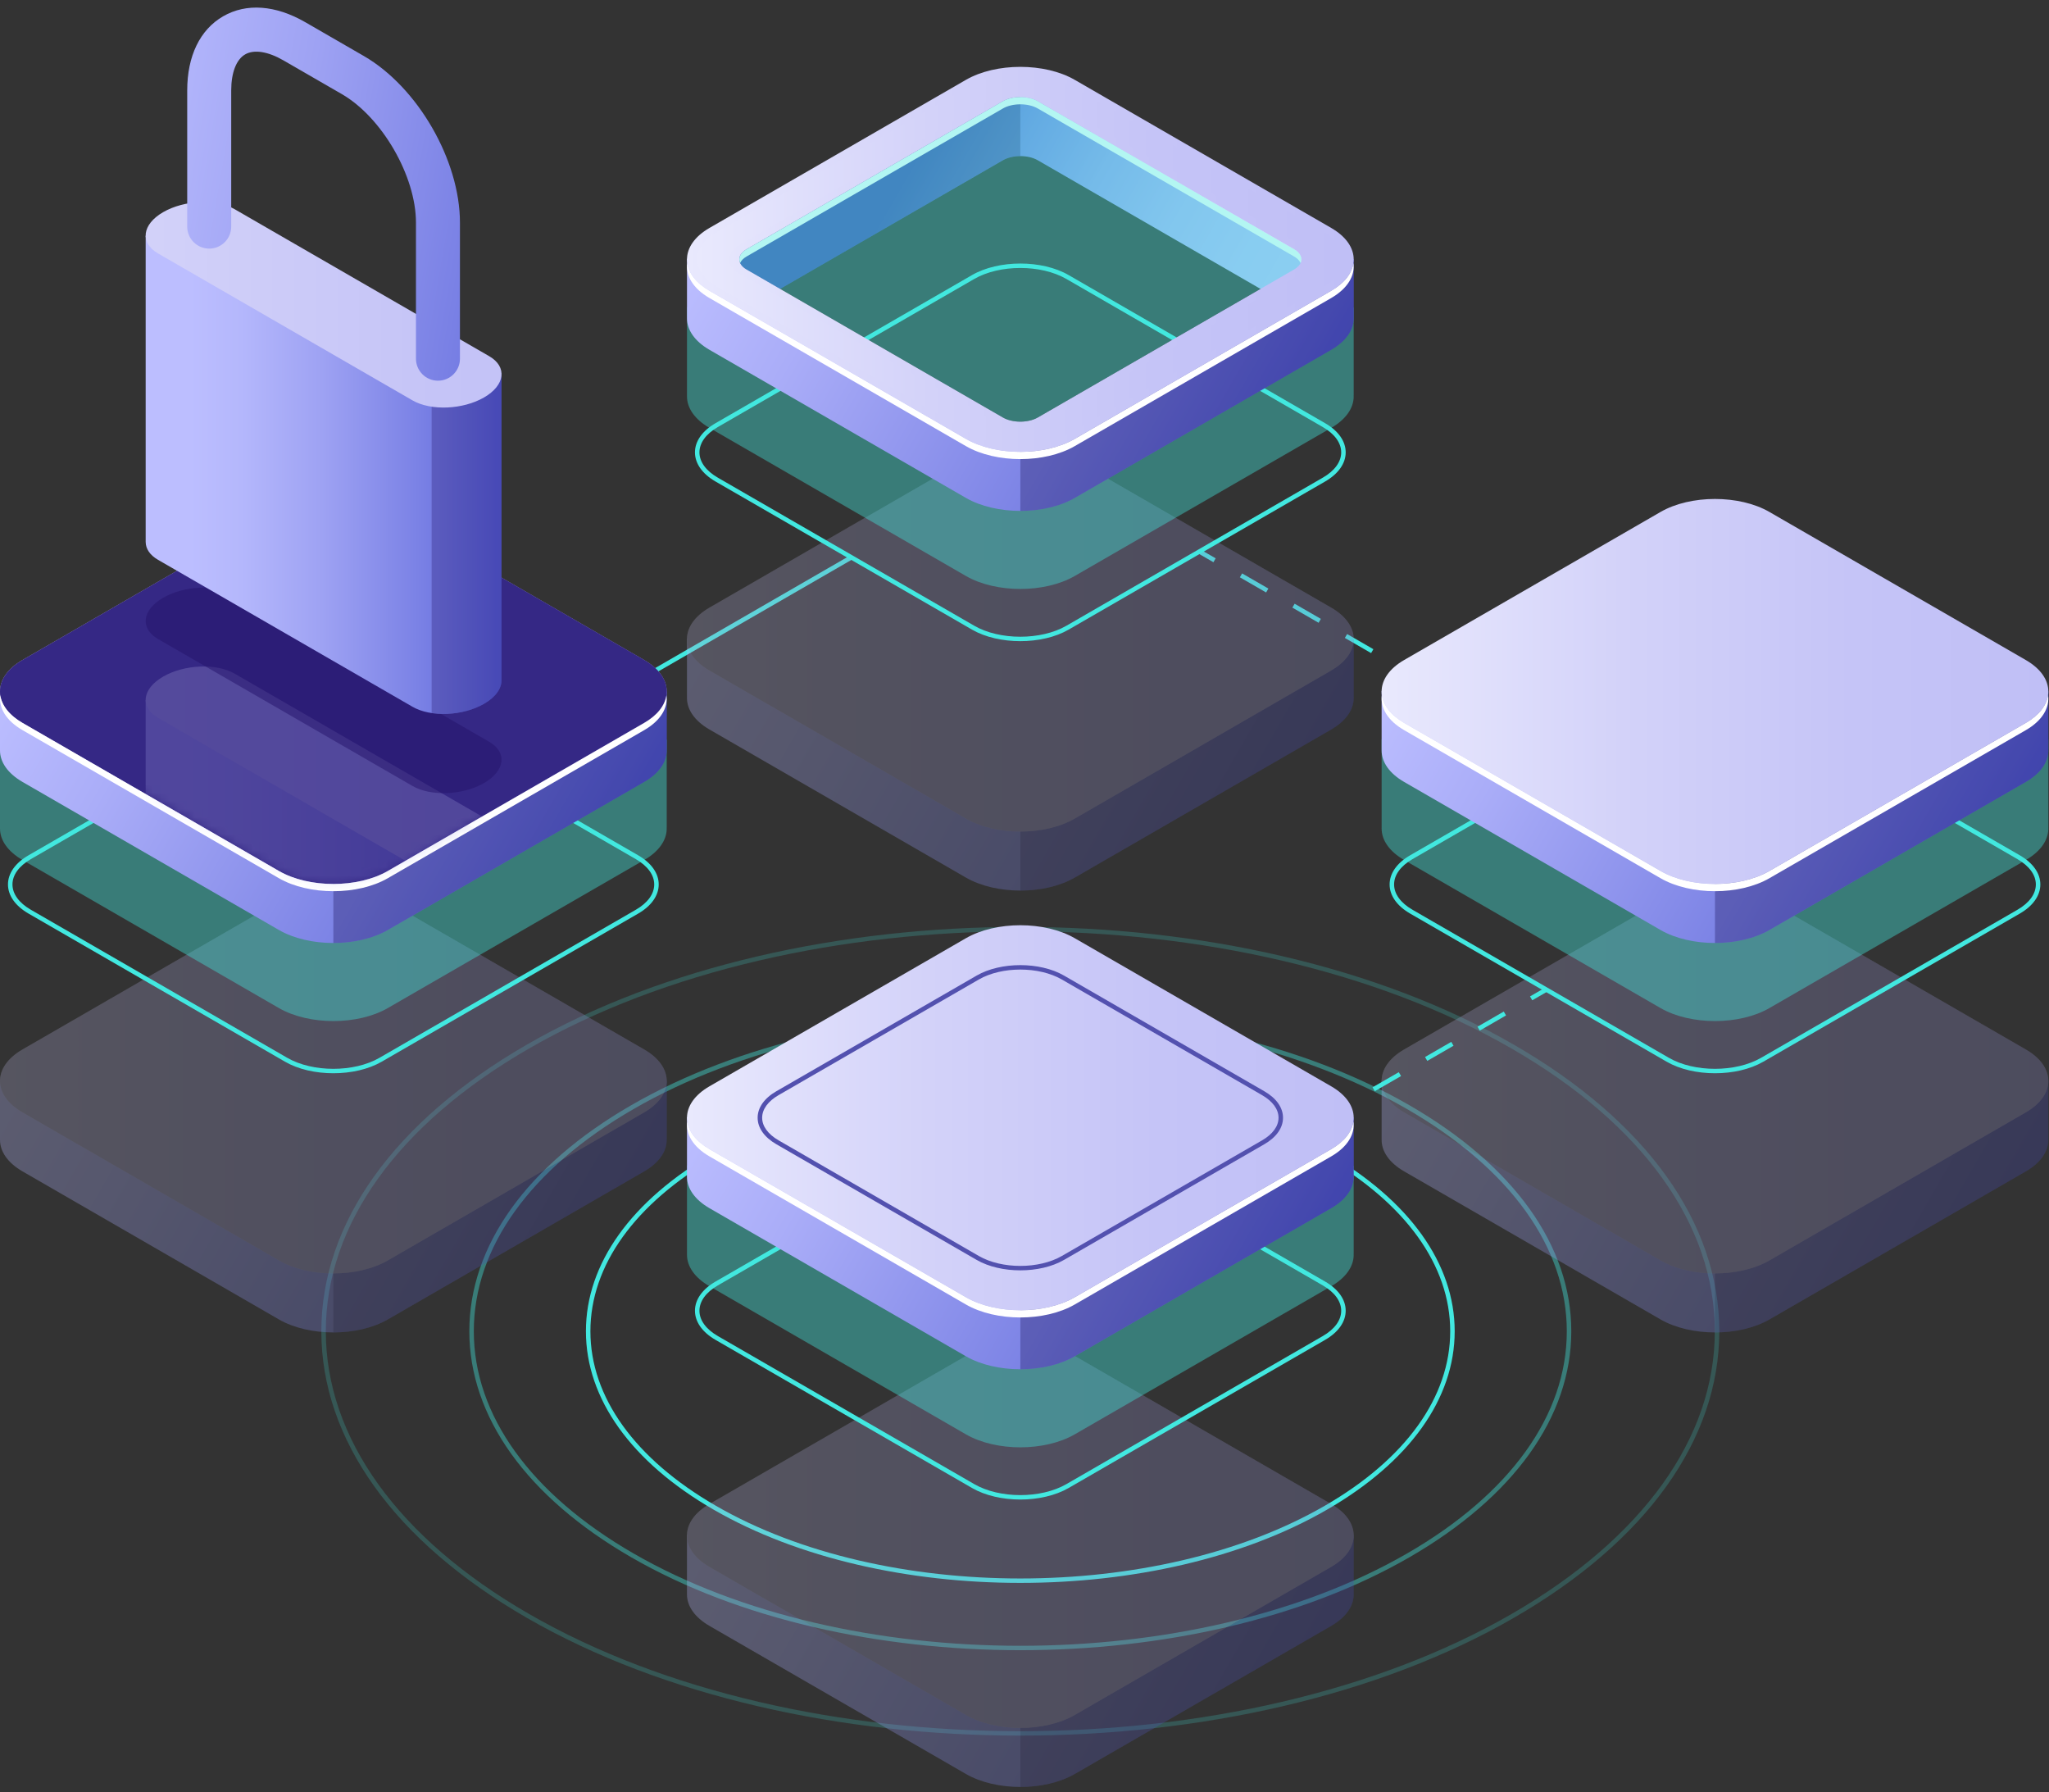 <svg xmlns="http://www.w3.org/2000/svg" width="247" height="216" viewBox="0 0 247 216" fill="none"><rect x="0" y="0" width="247" height="216" fill="#333333" stroke="none"/><path opacity="0.4" d="M122.997 198.886C106.007 198.886 89.02 195.153 76.086 187.685C63.505 180.421 56.576 170.747 56.576 160.446C56.576 150.144 63.505 140.47 76.085 133.207C101.952 118.274 144.039 118.274 169.904 133.208C182.485 140.472 189.414 150.146 189.414 160.448C189.414 170.75 182.485 180.423 169.905 187.686C156.974 195.152 139.984 198.886 122.997 198.886ZM122.993 122.541C106.103 122.541 89.214 126.252 76.356 133.676C63.95 140.839 57.117 150.346 57.117 160.447C57.118 170.548 63.95 180.054 76.357 187.218C102.073 202.066 143.917 202.068 169.633 187.219C182.039 180.056 188.872 170.549 188.872 160.45C188.872 150.349 182.039 140.842 169.632 133.679C156.775 126.253 139.884 122.541 122.993 122.541Z" fill="#42E8E0"></path><path opacity="0.2" d="M122.997 209.18C101.438 209.18 79.885 204.444 63.472 194.967C47.521 185.758 38.737 173.497 38.736 160.445C38.736 147.391 47.52 135.132 63.47 125.923C96.291 106.974 149.696 106.973 182.519 125.924C198.47 135.133 207.255 147.394 207.255 160.447C207.255 173.5 198.471 185.759 182.521 194.968C166.112 204.442 144.552 209.18 122.997 209.18ZM122.993 112.244C101.534 112.244 80.077 116.96 63.741 126.391C47.965 135.499 39.277 147.593 39.277 160.445C39.277 173.297 47.966 185.39 63.743 194.499C96.416 213.363 149.578 213.362 182.249 194.5C198.025 185.392 206.713 173.298 206.713 160.447C206.713 147.595 198.025 135.501 182.247 126.392C165.911 116.961 144.451 112.244 122.993 112.244Z" fill="#42E8E0"></path><path d="M122.997 190.776C109.606 190.777 96.219 187.834 86.024 181.948C76.097 176.217 70.63 168.58 70.63 160.446C70.63 152.311 76.096 144.675 86.022 138.945C106.409 127.174 139.579 127.176 159.965 138.945C169.892 144.676 175.358 152.312 175.358 160.447C175.358 168.582 169.892 176.217 159.966 181.949C149.776 187.834 136.385 190.775 122.997 190.776ZM122.993 130.651C109.702 130.651 96.411 133.572 86.294 139.414C76.542 145.044 71.172 152.514 71.172 160.446C71.172 168.379 76.543 175.848 86.296 181.479C106.532 193.163 139.46 193.164 159.696 181.48C169.448 175.849 174.818 168.379 174.818 160.447C174.818 152.515 169.447 145.045 159.694 139.414C149.576 133.572 136.284 130.651 122.993 130.651Z" fill="#42E8E0"></path><path d="M181.371 87.359L181.1 87.828L182.832 88.828L183.103 88.359L181.371 87.359Z" fill="#42E8E0"></path><path d="M177.941 86.02L174.777 84.193L175.048 83.723L178.212 85.55L177.941 86.02ZM171.613 82.367L168.449 80.54L168.721 80.07L171.885 81.897L171.613 82.367ZM165.284 78.713L162.119 76.886L162.391 76.416L165.556 78.243L165.284 78.713ZM158.955 75.059L155.791 73.232L156.063 72.762L159.227 74.589L158.955 75.059ZM152.627 71.406L149.463 69.579L149.734 69.109L152.898 70.936L152.627 71.406Z" fill="#42E8E0"></path><path d="M144.814 66.292L144.543 66.762L146.274 67.761L146.545 67.292L144.814 66.292Z" fill="#42E8E0"></path><g opacity="0.3"><path d="M246.92 137.277V130.274L244.983 129.197C244.436 132.502 240.546 134.68 237.294 135.132L215.147 148.083L205.482 151.573L174.631 135.652L175.344 135.24C172.707 134.008 171.287 131.191 169.861 128.621L167.784 129.86L166.55 130.207V137.389C166.55 138.761 167.455 140.133 169.264 141.178L200.172 159.023C203.791 161.112 209.679 161.112 213.298 159.023L244.206 141.179C245.986 140.151 246.89 138.807 246.919 137.457C246.92 137.397 246.917 137.337 246.915 137.276L246.92 137.277Z" fill="url(#paint0_linear_41_2093)"></path><path opacity="0.3" d="M237.294 135.13L215.147 148.081L206.734 151.119V160.588C209.111 160.588 211.488 160.066 213.298 159.021L244.206 141.177C245.986 140.149 246.89 138.805 246.919 137.455C246.92 137.395 246.917 137.335 246.915 137.274L246.919 137.276V130.273L245.149 129.289H244.964C244.36 132.54 240.515 134.682 237.294 135.13Z" fill="#0F054C"></path><path d="M200.172 151.908L169.264 134.063C165.645 131.974 165.645 128.574 169.264 126.485L200.172 108.641C203.791 106.552 209.679 106.552 213.298 108.641L244.207 126.486C247.826 128.575 247.826 131.975 244.207 134.064L213.299 151.908C209.679 153.998 203.791 153.998 200.172 151.908Z" fill="url(#paint1_linear_41_2093)"></path><g opacity="0.3"><path d="M200.172 151.908L169.264 134.063C165.645 131.974 165.645 128.574 169.264 126.485L200.172 108.641C203.791 106.552 209.679 106.552 213.298 108.641L244.207 126.486C247.826 128.575 247.826 131.975 244.207 134.064L213.299 151.908C209.679 153.998 203.791 153.998 200.172 151.908Z" fill="#0F054C"></path></g></g><path d="M206.735 129.352C204.626 129.352 202.516 128.888 200.91 127.96L170.001 110.114C168.397 109.187 167.513 107.937 167.513 106.594C167.513 105.251 168.397 104.001 170.001 103.074L200.908 85.23C204.121 83.376 209.347 83.376 212.56 85.23L243.468 103.075C245.073 104.002 245.956 105.252 245.956 106.595C245.956 107.938 245.072 109.188 243.468 110.115L212.561 127.96C210.954 128.888 208.844 129.352 206.735 129.352ZM206.734 84.374C204.722 84.374 202.711 84.816 201.179 85.7L170.272 103.544C168.841 104.37 168.054 105.453 168.054 106.595C168.054 107.737 168.841 108.82 170.272 109.646L201.181 127.492C204.242 129.26 209.227 129.26 212.289 127.492L243.196 109.647C244.627 108.821 245.414 107.738 245.414 106.596C245.414 105.454 244.627 104.371 243.196 103.545L212.288 85.7C210.757 84.816 208.745 84.374 206.734 84.374Z" fill="#42E8E0"></path><path opacity="0.4" d="M246.92 99.75V89.166L244.983 88.089C244.436 91.394 240.546 93.572 237.294 94.024L215.147 106.975L205.482 110.465L174.631 94.544L175.344 94.132C172.707 92.9 171.287 90.083 169.861 87.512L167.784 88.751L166.55 89.098V99.861C166.55 101.233 167.455 102.605 169.264 103.65L200.172 121.495C203.791 123.584 209.679 123.584 213.298 121.495L244.206 103.651C245.986 102.623 246.89 101.278 246.919 99.929C246.92 99.869 246.917 99.809 246.915 99.748L246.92 99.75Z" fill="#42E8E0"></path><path d="M246.92 90.341V83.338L244.983 82.261C244.436 85.566 240.546 87.744 237.294 88.196L215.147 101.147L205.482 104.637L174.631 88.716L175.344 88.304C172.707 87.072 171.287 84.255 169.861 81.684L167.784 82.923L166.55 83.27V90.452C166.55 91.824 167.455 93.196 169.264 94.241L200.172 112.086C203.791 114.175 209.679 114.175 213.298 112.086L244.206 94.242C245.986 93.214 246.89 91.87 246.919 90.52C246.92 90.46 246.917 90.4 246.915 90.339L246.92 90.341Z" fill="url(#paint2_linear_41_2093)"></path><path opacity="0.3" d="M237.294 88.194L215.147 101.145L206.734 104.183V113.652C209.111 113.652 211.488 113.13 213.298 112.085L244.206 94.241C245.986 93.213 246.89 91.869 246.919 90.519C246.92 90.459 246.917 90.399 246.915 90.338L246.919 90.34V83.337L245.149 82.352H244.964C244.36 85.604 240.515 87.746 237.294 88.194Z" fill="#0F054C"></path><path d="M200.172 104.971L169.264 87.126C165.645 85.037 165.645 81.638 169.264 79.547L200.172 61.703C203.791 59.614 209.679 59.614 213.298 61.703L244.206 79.549C247.825 81.638 247.825 85.037 244.206 87.126L213.298 104.97C209.679 107.06 203.791 107.06 200.172 104.971Z" fill="url(#paint3_linear_41_2093)"></path><path d="M244.206 87.127L213.298 104.971C209.679 107.06 203.791 107.06 200.172 104.971L169.264 87.126C167.646 86.192 166.754 84.996 166.582 83.773C166.37 85.287 167.262 86.843 169.264 87.999L200.172 105.844C203.791 107.933 209.679 107.933 213.298 105.844L244.206 88C246.207 86.844 247.1 85.288 246.887 83.775C246.715 84.998 245.823 86.194 244.206 87.127Z" fill="white"></path><path d="M64.418 89.548L64.147 89.079L102.416 66.984L102.688 67.452L64.418 89.548Z" fill="#42E8E0"></path><g opacity="0.3"><path d="M80.37 137.277V130.274L78.433 129.197C77.886 132.502 73.996 134.68 70.744 135.132L48.597 148.083L38.932 151.573L8.081 135.652L8.794 135.24C6.157 134.008 4.737 131.191 3.311 128.621L1.234 129.86L0 130.207V137.389C0 138.761 0.905 140.133 2.714 141.178L33.622 159.023C37.241 161.112 43.129 161.112 46.748 159.023L77.656 141.179C79.436 140.151 80.34 138.807 80.369 137.457C80.37 137.397 80.368 137.337 80.365 137.276L80.37 137.277Z" fill="url(#paint4_linear_41_2093)"></path><path opacity="0.3" d="M70.745 135.13L48.598 148.081L40.185 151.119V160.588C42.562 160.588 44.939 160.066 46.749 159.021L77.657 141.177C79.437 140.149 80.341 138.805 80.37 137.455C80.371 137.395 80.369 137.335 80.366 137.274L80.37 137.276V130.273L78.6 129.289H78.415C77.812 132.54 73.966 134.682 70.745 135.13Z" fill="#0F054C"></path><path d="M33.622 151.908L2.714 134.063C-0.905 131.974 -0.905 128.574 2.714 126.485L33.622 108.641C37.241 106.552 43.129 106.552 46.748 108.641L77.657 126.486C81.276 128.575 81.276 131.975 77.657 134.064L46.749 151.908C43.129 153.998 37.241 153.998 33.622 151.908Z" fill="url(#paint5_linear_41_2093)"></path><g opacity="0.3"><path d="M33.622 151.908L2.714 134.063C-0.905 131.974 -0.905 128.574 2.714 126.485L33.622 108.641C37.241 106.552 43.129 106.552 46.748 108.641L77.657 126.486C81.276 128.575 81.276 131.975 77.657 134.064L46.749 151.908C43.129 153.998 37.241 153.998 33.622 151.908Z" fill="#0F054C"></path></g></g><path d="M40.185 129.352C38.076 129.352 35.965 128.888 34.359 127.96L3.451 110.114C1.846 109.187 0.962 107.937 0.962 106.594C0.962 105.251 1.846 104.001 3.451 103.074L34.358 85.23C37.571 83.376 42.797 83.376 46.01 85.23L76.918 103.075C78.522 104.002 79.406 105.252 79.406 106.595C79.406 107.938 78.522 109.188 76.918 110.115L46.011 127.96C44.404 128.888 42.294 129.352 40.185 129.352ZM34.63 127.492C37.693 129.26 42.677 129.26 45.739 127.492L76.646 109.647C78.077 108.821 78.864 107.738 78.864 106.596C78.864 105.454 78.077 104.371 76.646 103.545L45.738 85.7C42.675 83.932 37.691 83.932 34.629 85.7L3.721 103.544C2.291 104.37 1.503 105.453 1.503 106.595C1.503 107.737 2.291 108.82 3.721 109.646L34.63 127.492Z" fill="#42E8E0"></path><path opacity="0.4" d="M80.37 99.75V89.166L78.433 88.089C77.886 91.394 73.996 93.572 70.744 94.024L48.597 106.975L38.932 110.465L8.081 94.544L8.794 94.132C6.157 92.9 4.737 90.083 3.311 87.512L1.234 88.751L0 89.098V99.861C0 101.233 0.905 102.605 2.714 103.65L33.622 121.495C37.241 123.584 43.129 123.584 46.748 121.495L77.656 103.651C79.436 102.623 80.34 101.278 80.369 99.929C80.37 99.869 80.368 99.809 80.365 99.748L80.37 99.75Z" fill="#42E8E0"></path><path d="M80.37 90.341V83.338L78.433 82.261C77.886 85.566 73.996 87.744 70.744 88.196L48.597 101.147L38.932 104.637L8.081 88.716L8.794 88.304C6.157 87.072 4.737 84.255 3.311 81.684L1.234 82.923L0 83.27V90.452C0 91.824 0.905 93.196 2.714 94.241L33.622 112.086C37.241 114.175 43.129 114.175 46.748 112.086L77.656 94.242C79.436 93.214 80.34 91.87 80.369 90.52C80.37 90.46 80.368 90.4 80.365 90.339L80.37 90.341Z" fill="url(#paint6_linear_41_2093)"></path><path opacity="0.3" d="M70.745 88.194L48.598 101.145L40.185 104.183V113.652C42.562 113.652 44.939 113.13 46.749 112.085L77.657 94.241C79.437 93.213 80.341 91.869 80.37 90.519C80.371 90.459 80.369 90.399 80.366 90.338L80.37 90.34V83.337L78.6 82.352H78.415C77.812 85.604 73.966 87.746 70.745 88.194Z" fill="#0F054C"></path><path d="M33.622 104.971L2.714 87.126C-0.905 85.037 -0.905 81.638 2.714 79.547L33.622 61.703C37.241 59.614 43.129 59.614 46.748 61.703L77.657 79.549C81.276 81.638 81.276 85.037 77.657 87.126L46.749 104.97C43.129 107.06 37.241 107.06 33.622 104.971Z" fill="url(#paint7_linear_41_2093)"></path><path d="M33.622 104.971L2.714 87.126C-0.905 85.037 -0.905 81.638 2.714 79.547L33.622 61.703C37.241 59.614 43.129 59.614 46.748 61.703L77.657 79.549C81.276 81.638 81.276 85.037 77.657 87.126L46.749 104.97C43.129 107.06 37.241 107.06 33.622 104.971Z" fill="#24126A"></path><g opacity="0.51"><path d="M33.622 104.971L2.714 87.126C-0.905 85.037 -0.905 81.638 2.714 79.547L33.622 61.703C37.241 59.614 43.129 59.614 46.748 61.703L77.657 79.549C81.276 81.638 81.276 85.037 77.657 87.126L46.749 104.97C43.129 107.06 37.241 107.06 33.622 104.971Z" fill="#453C9E"></path></g><path d="M77.656 87.127L46.748 104.971C43.13 107.06 37.242 107.06 33.623 104.971L2.714 87.126C1.096 86.192 0.204 84.996 0.032 83.773C-0.18 85.287 0.712 86.843 2.714 87.999L33.623 105.844C37.242 107.933 43.13 107.933 46.748 105.844L77.656 88C79.657 86.844 80.55 85.288 80.338 83.775C80.165 84.998 79.273 86.194 77.656 87.127Z" fill="white"></path><path d="M148.171 141.653L147.9 141.184L149.632 140.184L149.904 140.653L148.171 141.653Z" fill="#42E8E0"></path><path d="M153.069 138.824L152.797 138.355L155.961 136.528L156.233 136.997L153.069 138.824ZM159.397 135.171L159.126 134.702L162.29 132.875L162.561 133.344L159.397 135.171ZM165.726 131.516L165.455 131.047L168.619 129.221L168.891 129.69L165.726 131.516ZM172.054 127.863L171.783 127.394L174.947 125.567L175.218 126.036L172.054 127.863ZM178.382 124.21L178.111 123.741L181.275 121.914L181.547 122.383L178.382 124.21Z" fill="#42E8E0"></path><path d="M184.709 120.558L184.438 120.09L186.17 119.09L186.442 119.558L184.709 120.558Z" fill="#42E8E0"></path><g opacity="0.3"><path d="M163.182 192.058V185.055L161.246 183.978C160.699 187.283 156.809 189.461 153.557 189.913L131.41 202.864L121.745 206.354L90.894 190.434L91.606 190.022C88.969 188.79 87.549 185.973 86.124 183.402L84.046 184.641L82.812 184.988V192.17C82.812 193.542 83.718 194.914 85.526 195.959L116.436 213.804C120.055 215.893 125.942 215.893 129.561 213.804L160.47 195.96C162.25 194.932 163.153 193.588 163.182 192.238C163.183 192.178 163.18 192.118 163.178 192.057L163.182 192.058Z" fill="url(#paint8_linear_41_2093)"></path><path opacity="0.3" d="M153.558 189.915L131.411 202.866L122.998 205.904V215.373C125.375 215.373 127.752 214.851 129.562 213.806L160.47 195.962C162.25 194.934 163.154 193.59 163.183 192.24C163.184 192.18 163.181 192.12 163.179 192.059L163.183 192.061V185.058L161.413 184.074H161.228C160.624 187.325 156.779 189.467 153.558 189.915Z" fill="#0F054C"></path><path d="M116.436 206.69L85.527 188.845C81.908 186.755 81.908 183.356 85.527 181.266L116.434 163.422C120.053 161.333 125.941 161.333 129.56 163.422L160.469 181.267C164.088 183.356 164.088 186.756 160.469 188.845L129.561 206.69C125.943 208.779 120.055 208.779 116.436 206.69Z" fill="url(#paint9_linear_41_2093)"></path><g opacity="0.3"><path d="M116.436 206.69L85.527 188.845C81.908 186.755 81.908 183.356 85.527 181.266L116.434 163.422C120.053 161.333 125.941 161.333 129.56 163.422L160.469 181.267C164.088 183.356 164.088 186.756 160.469 188.845L129.561 206.69C125.943 208.779 120.055 208.779 116.436 206.69Z" fill="#0F054C"></path></g></g><path d="M122.997 180.728C120.888 180.728 118.778 180.264 117.172 179.336L86.263 161.491C84.659 160.564 83.775 159.314 83.775 157.971C83.775 156.628 84.659 155.378 86.263 154.451L117.171 136.606C120.384 134.751 125.61 134.751 128.822 136.606L159.73 154.451C161.334 155.378 162.218 156.628 162.218 157.971C162.218 159.314 161.334 160.564 159.731 161.49L128.823 179.335C127.217 180.264 125.107 180.728 122.997 180.728ZM122.996 135.751C120.984 135.751 118.974 136.193 117.442 137.077L86.534 154.922C85.103 155.748 84.316 156.831 84.316 157.973C84.316 159.115 85.103 160.198 86.534 161.024L117.443 178.869C120.504 180.637 125.49 180.637 128.551 178.869L159.459 161.024C160.889 160.199 161.677 159.116 161.677 157.974C161.677 156.831 160.889 155.748 159.458 154.922L128.55 137.077C127.02 136.193 125.008 135.751 122.996 135.751Z" fill="#42E8E0"></path><path opacity="0.4" d="M163.183 151.124V140.54L161.246 139.463C160.699 142.768 156.809 144.946 153.557 145.398L131.41 158.349L121.745 161.839L90.894 145.918L91.608 145.506C88.971 144.275 87.55 141.457 86.124 138.887L84.047 140.126L82.814 140.473V151.236C82.814 152.608 83.719 153.98 85.528 155.025L116.435 172.87C120.054 174.959 125.942 174.959 129.561 172.87L160.469 155.025C162.249 153.997 163.153 152.653 163.182 151.303C163.183 151.243 163.181 151.183 163.178 151.122L163.183 151.124Z" fill="#42E8E0"></path><path d="M163.183 141.716V134.713L161.246 133.636C160.699 136.941 156.809 139.119 153.557 139.571L131.41 152.522L121.745 156.012L90.894 140.091L91.608 139.679C88.971 138.447 87.55 135.63 86.124 133.059L84.047 134.298L82.814 134.645V141.827C82.814 143.199 83.719 144.571 85.528 145.616L116.435 163.461C120.054 165.55 125.942 165.55 129.561 163.461L160.469 145.617C162.249 144.589 163.153 143.245 163.182 141.895C163.183 141.835 163.181 141.774 163.178 141.714L163.183 141.716Z" fill="url(#paint10_linear_41_2093)"></path><path opacity="0.3" d="M153.558 139.569L131.411 152.52L122.998 155.558V165.027C125.375 165.027 127.752 164.505 129.562 163.46L160.47 145.616C162.25 144.588 163.154 143.244 163.183 141.894C163.184 141.834 163.182 141.773 163.179 141.713L163.183 141.715V134.712L161.413 133.727H161.228C160.624 136.979 156.779 139.12 153.558 139.569Z" fill="#0F054C"></path><path d="M116.436 156.346L85.528 138.501C81.909 136.412 81.909 133.012 85.528 130.922L116.435 113.078C120.054 110.989 125.942 110.989 129.561 113.078L160.47 130.923C164.089 133.012 164.089 136.412 160.47 138.501L129.562 156.345C125.943 158.435 120.055 158.435 116.436 156.346Z" fill="url(#paint11_linear_41_2093)"></path><path d="M122.998 153.106C121.093 153.106 119.187 152.687 117.735 151.849L93.587 137.907C92.133 137.067 91.332 135.933 91.331 134.713C91.331 133.492 92.133 132.358 93.587 131.518L117.734 117.577C120.635 115.902 125.357 115.9 128.26 117.577L152.407 131.519C153.862 132.358 154.663 133.493 154.663 134.713C154.664 135.934 153.862 137.068 152.408 137.908L128.261 151.849C126.811 152.687 124.905 153.106 122.998 153.106ZM118.007 151.381C120.758 152.969 125.238 152.969 127.99 151.381L152.138 137.44C153.418 136.701 154.123 135.732 154.123 134.713C154.123 133.694 153.417 132.727 152.137 131.987L127.99 118.045C125.237 116.457 120.758 116.458 118.007 118.045L93.86 131.986C92.58 132.725 91.875 133.694 91.875 134.713C91.875 135.731 92.58 136.699 93.86 137.438L118.007 151.381Z" fill="#5351AF"></path><path d="M160.469 138.502L129.561 156.346C125.942 158.435 120.054 158.435 116.435 156.346L85.527 138.501C83.909 137.567 83.017 136.371 82.845 135.148C82.633 136.662 83.525 138.218 85.527 139.374L116.435 157.219C120.054 159.308 125.942 159.308 129.561 157.219L160.469 139.374C162.47 138.219 163.363 136.662 163.15 135.149C162.979 136.373 162.087 137.568 160.469 138.502Z" fill="white"></path><g opacity="0.3"><path d="M163.182 84.023V77.02L161.246 75.943C160.699 79.248 156.809 81.426 153.557 81.878L131.41 94.829L121.745 98.319L90.894 82.398L91.606 81.986C88.969 80.754 87.549 77.937 86.124 75.367L84.046 76.606L82.812 76.953V84.135C82.812 85.507 83.718 86.879 85.526 87.924L116.435 105.769C120.054 107.858 125.942 107.858 129.561 105.769L160.469 87.925C162.249 86.897 163.153 85.553 163.182 84.203C163.183 84.143 163.181 84.083 163.178 84.022L163.182 84.023Z" fill="url(#paint12_linear_41_2093)"></path><path opacity="0.3" d="M153.558 81.88L131.411 94.831L122.998 97.869V107.338C125.375 107.338 127.752 106.816 129.562 105.771L160.47 87.927C162.25 86.899 163.154 85.555 163.183 84.205C163.184 84.145 163.182 84.085 163.179 84.024L163.183 84.026V77.023L161.413 76.039H161.228C160.624 79.29 156.779 81.431 153.558 81.88Z" fill="#0F054C"></path><path d="M116.436 98.655L85.527 80.81C81.908 78.721 81.908 75.321 85.527 73.231L116.434 55.387C120.053 53.298 125.941 53.298 129.56 55.387L160.469 73.232C164.088 75.321 164.088 78.721 160.469 80.81L129.561 98.654C125.943 100.744 120.055 100.744 116.436 98.655Z" fill="url(#paint13_linear_41_2093)"></path><g opacity="0.3"><path d="M116.436 98.655L85.527 80.81C81.908 78.721 81.908 75.321 85.527 73.231L116.434 55.387C120.053 53.298 125.941 53.298 129.56 55.387L160.469 73.232C164.088 75.321 164.088 78.721 160.469 80.81L129.561 98.654C125.943 100.744 120.055 100.744 116.436 98.655Z" fill="#0F054C"></path></g></g><path d="M122.997 77.274C120.888 77.274 118.778 76.811 117.172 75.883L86.263 58.038C84.659 57.112 83.775 55.862 83.775 54.518C83.775 53.175 84.659 51.925 86.263 50.998L117.171 33.153C120.384 31.299 125.61 31.298 128.822 33.153L159.73 50.998C161.334 51.924 162.218 53.175 162.218 54.518C162.218 55.861 161.334 57.111 159.731 58.037L128.823 75.882C127.217 76.81 125.107 77.274 122.997 77.274ZM122.996 32.297C120.984 32.297 118.974 32.739 117.442 33.623L86.534 51.468C85.103 52.294 84.316 53.377 84.316 54.519C84.316 55.661 85.103 56.744 86.534 57.57L117.443 75.415C120.504 77.183 125.49 77.183 128.551 75.415L159.459 57.57C160.889 56.744 161.677 55.661 161.677 54.52C161.677 53.379 160.889 52.294 159.458 51.469L128.55 33.624C127.02 32.739 125.008 32.297 122.996 32.297Z" fill="#42E8E0"></path><path opacity="0.4" d="M163.183 47.671V37.087L161.246 36.01C160.699 39.315 156.809 41.493 153.557 41.945L131.41 54.896L121.745 58.386L90.894 42.465L91.608 42.053C88.971 40.822 87.55 38.004 86.124 35.434L84.047 36.673L82.814 37.02V47.783C82.814 49.155 83.719 50.527 85.528 51.572L116.435 69.417C120.054 71.506 125.942 71.506 129.561 69.417L160.469 51.573C162.249 50.545 163.153 49.201 163.182 47.851C163.183 47.791 163.181 47.731 163.178 47.67L163.183 47.671Z" fill="#42E8E0"></path><path d="M163.183 38.261V31.259L161.246 30.181C160.699 33.486 156.809 35.664 153.557 36.117L131.41 49.068L121.745 52.557L90.894 36.636L91.608 36.224C88.971 34.992 87.55 32.175 86.124 29.605L84.047 30.845L82.814 31.192V38.373C82.814 39.745 83.719 41.117 85.528 42.163L116.435 60.008C120.054 62.096 125.942 62.096 129.561 60.008L160.469 42.163C162.249 41.136 163.153 39.791 163.182 38.441C163.183 38.382 163.181 38.321 163.178 38.261L163.183 38.261Z" fill="url(#paint14_linear_41_2093)"></path><path opacity="0.3" d="M153.558 36.118L131.411 49.069L122.998 52.107V61.576C125.375 61.576 127.752 61.054 129.562 60.009L160.47 42.165C162.25 41.137 163.154 39.793 163.183 38.443C163.184 38.383 163.182 38.322 163.179 38.262L163.183 38.264V31.261L161.413 30.277H161.228C160.624 33.528 156.779 35.67 153.558 36.118Z" fill="#0F054C"></path><path d="M91.607 36.227L120.896 19.317C122.055 18.648 123.94 18.648 125.099 19.317L153.877 35.932L153.558 36.119C156.81 35.666 160.7 33.489 161.247 30.184L128.95 12.221L119.553 9.738L111.901 14.235L86.124 29.609C87.55 32.178 88.97 34.995 91.607 36.227Z" fill="url(#paint15_linear_41_2093)"></path><path opacity="0.3" d="M122.998 10.645L119.553 9.734L111.901 14.231L86.124 29.605C87.55 32.175 88.97 34.993 91.607 36.224L120.896 19.314C121.476 18.979 122.237 18.812 122.998 18.812V10.645Z" fill="#0F054C"></path><path d="M116.436 52.893L85.528 35.048C81.909 32.959 81.909 29.559 85.528 27.47L116.435 9.625C120.054 7.536 125.942 7.536 129.561 9.625L160.47 27.47C164.089 29.559 164.089 32.959 160.47 35.048L129.562 52.892C125.943 54.983 120.055 54.983 116.436 52.893ZM125.099 12.201C123.94 11.532 122.055 11.532 120.896 12.201L89.989 30.045C88.83 30.714 88.83 31.803 89.989 32.472L120.897 50.317C122.056 50.986 123.941 50.986 125.1 50.317L156.008 32.472C157.167 31.803 157.167 30.715 156.008 30.046L125.099 12.201Z" fill="url(#paint16_linear_41_2093)"></path><path d="M156.008 30.046L125.099 12.201C123.94 11.532 122.055 11.532 120.896 12.201L89.989 30.045C89.216 30.491 88.962 31.124 89.22 31.695C89.349 31.41 89.603 31.141 89.989 30.918L120.896 13.074C122.055 12.405 123.94 12.405 125.099 13.074L156.008 30.919C156.394 31.142 156.648 31.411 156.777 31.696C157.035 31.125 156.781 30.493 156.008 30.046Z" fill="white"></path><path d="M160.469 35.049L129.561 52.893C125.942 54.982 120.054 54.982 116.435 52.893L85.527 35.048C83.909 34.114 83.017 32.918 82.845 31.695C82.633 33.209 83.525 34.765 85.527 35.921L116.435 53.766C120.054 55.855 125.942 55.855 129.561 53.766L160.469 35.921C162.47 34.766 163.363 33.209 163.15 31.696C162.979 32.919 162.087 34.115 160.469 35.049Z" fill="white"></path><path d="M117.308 52.388L86.4 34.543C83.262 32.731 83.262 29.784 86.4 27.972L117.308 10.128C120.445 8.317 125.551 8.317 128.688 10.128L159.597 27.973C162.734 29.784 162.734 32.732 159.597 34.543L128.689 52.387C125.55 54.2 120.445 54.2 117.308 52.388ZM125.971 11.696C124.331 10.749 121.662 10.749 120.022 11.696L89.114 29.541C87.474 30.488 87.474 32.029 89.114 32.976L120.023 50.821C121.663 51.768 124.332 51.768 125.972 50.821L156.88 32.976C158.52 32.029 158.52 30.489 156.88 29.541L125.971 11.696Z" fill="url(#paint17_linear_41_2093)"></path><path opacity="0.4" d="M125.098 12.201C123.939 11.532 122.054 11.532 120.895 12.201L89.988 30.045C88.829 30.714 88.829 31.803 89.988 32.472L120.896 50.317C122.055 50.986 123.94 50.986 125.099 50.317L156.007 32.472C157.166 31.803 157.166 30.715 156.007 30.046L125.098 12.201Z" fill="#42E8E0"></path><g opacity="0.2"><mask id="mask0_41_2093" style="mask-type:luminance" maskUnits="userSpaceOnUse" x="0" y="60" width="81" height="47"><path d="M33.622 104.971L2.714 87.126C-0.905 85.037 -0.905 81.638 2.714 79.547L33.622 61.703C37.241 59.614 43.129 59.614 46.748 61.703L77.657 79.549C81.276 81.638 81.276 85.037 77.657 87.126L46.749 104.97C43.129 107.06 37.241 107.06 33.622 104.971Z" fill="white"></path></mask><g mask="url(#mask0_41_2093)"><path d="M17.56 84.387V121.315L17.562 121.316C17.572 122.116 18.059 122.88 19.049 123.451L49.733 141.166C51.941 142.441 55.799 142.281 58.349 140.809C59.779 139.983 60.494 138.92 60.456 137.921V100.984L17.56 84.387Z" fill="url(#paint18_linear_41_2093)"></path></g><mask id="mask1_41_2093" style="mask-type:luminance" maskUnits="userSpaceOnUse" x="0" y="60" width="81" height="47"><path d="M33.622 104.971L2.714 87.126C-0.905 85.037 -0.905 81.638 2.714 79.547L33.622 61.703C37.241 59.614 43.129 59.614 46.748 61.703L77.657 79.549C81.276 81.638 81.276 85.037 77.657 87.126L46.749 104.97C43.129 107.06 37.241 107.06 33.622 104.971Z" fill="white"></path></mask><g mask="url(#mask1_41_2093)"><path opacity="0.3" d="M52.033 141.903C54.098 142.217 56.546 141.847 58.348 140.806C59.778 139.98 60.493 138.917 60.455 137.918V100.981L52.183 97.781H52.032V141.903H52.033Z" fill="#24126A"></path></g><mask id="mask2_41_2093" style="mask-type:luminance" maskUnits="userSpaceOnUse" x="0" y="60" width="81" height="47"><path d="M33.622 104.971L2.714 87.126C-0.905 85.037 -0.905 81.638 2.714 79.547L33.622 61.703C37.241 59.614 43.129 59.614 46.748 61.703L77.657 79.549C81.276 81.638 81.276 85.037 77.657 87.126L46.749 104.97C43.129 107.06 37.241 107.06 33.622 104.971Z" fill="white"></path></mask><g mask="url(#mask2_41_2093)"><path d="M49.732 104.236L19.048 86.521C16.839 85.246 17.116 83.019 19.667 81.546C22.217 80.074 26.075 79.914 28.283 81.189L58.967 98.904C61.176 100.179 60.899 102.406 58.348 103.879C55.798 105.351 51.94 105.511 49.732 104.236Z" fill="url(#paint19_linear_41_2093)"></path></g></g><path opacity="0.5" d="M49.733 94.732L19.049 77.017C16.84 75.742 17.117 73.515 19.668 72.042C22.218 70.57 26.076 70.41 28.284 71.685L58.968 89.4C61.177 90.675 60.9 92.902 58.349 94.375C55.799 95.847 51.941 96.007 49.733 94.732Z" fill="#24126A"></path><path d="M17.56 28.406V65.334L17.562 65.335C17.572 66.135 18.059 66.899 19.049 67.47L49.733 85.185C51.941 86.46 55.799 86.3 58.349 84.828C59.779 84.002 60.494 82.939 60.456 81.94V45.003L17.56 28.406Z" fill="url(#paint20_linear_41_2093)"></path><path opacity="0.3" d="M52.034 85.927C54.099 86.241 56.547 85.871 58.349 84.83C59.779 84.004 60.494 82.941 60.456 81.942V45.005L52.184 41.805H52.033V85.927H52.034Z" fill="#24126A"></path><path d="M49.733 48.259L19.049 30.544C16.84 29.269 17.117 27.042 19.668 25.569C22.218 24.097 26.076 23.937 28.284 25.212L58.968 42.927C61.177 44.202 60.9 46.429 58.349 47.902C55.799 49.374 51.941 49.534 49.733 48.259Z" fill="url(#paint21_linear_41_2093)"></path><path d="M52.795 45.883C51.331 45.883 50.143 44.696 50.143 43.231V26.824C50.143 21.228 46.049 14.137 41.202 11.339L34.161 7.274C32.301 6.2 30.621 5.938 29.553 6.555C28.485 7.172 27.872 8.757 27.872 10.905V27.312C27.872 28.777 26.685 29.964 25.22 29.964C23.755 29.964 22.568 28.777 22.568 27.312V10.904C22.568 6.75 24.107 3.575 26.901 1.962C29.695 0.349 33.215 0.604 36.812 2.681L43.853 6.746C50.353 10.499 55.445 19.318 55.445 26.824V43.231C55.447 44.696 54.26 45.883 52.795 45.883Z" fill="url(#paint22_linear_41_2093)"></path><defs><linearGradient id="paint0_linear_41_2093" x1="174.545" y1="116.358" x2="238.312" y2="153.174" gradientUnits="userSpaceOnUse"><stop stop-color="#BCBEFF"></stop><stop offset="0.227" stop-color="#AAADF8"></stop><stop offset="0.68" stop-color="#7C83E5"></stop><stop offset="1" stop-color="#5761D7"></stop></linearGradient><linearGradient id="paint1_linear_41_2093" x1="166.549" y1="130.274" x2="246.92" y2="130.274" gradientUnits="userSpaceOnUse"><stop stop-color="#E9E9FD"></stop><stop offset="0.36" stop-color="#D3D2F9"></stop><stop offset="0.706" stop-color="#C5C4F7"></stop><stop offset="1" stop-color="#C0BFF6"></stop></linearGradient><linearGradient id="paint2_linear_41_2093" x1="174.545" y1="69.421" x2="238.312" y2="106.237" gradientUnits="userSpaceOnUse"><stop stop-color="#BCBEFF"></stop><stop offset="0.227" stop-color="#AAADF8"></stop><stop offset="0.68" stop-color="#7C83E5"></stop><stop offset="1" stop-color="#5761D7"></stop></linearGradient><linearGradient id="paint3_linear_41_2093" x1="166.549" y1="83.338" x2="246.92" y2="83.338" gradientUnits="userSpaceOnUse"><stop stop-color="#E9E9FD"></stop><stop offset="0.36" stop-color="#D3D2F9"></stop><stop offset="0.706" stop-color="#C5C4F7"></stop><stop offset="1" stop-color="#C0BFF6"></stop></linearGradient><linearGradient id="paint4_linear_41_2093" x1="7.995" y1="116.358" x2="71.762" y2="153.174" gradientUnits="userSpaceOnUse"><stop stop-color="#BCBEFF"></stop><stop offset="0.227" stop-color="#AAADF8"></stop><stop offset="0.68" stop-color="#7C83E5"></stop><stop offset="1" stop-color="#5761D7"></stop></linearGradient><linearGradient id="paint5_linear_41_2093" x1="-0.001" y1="130.274" x2="80.37" y2="130.274" gradientUnits="userSpaceOnUse"><stop stop-color="#E9E9FD"></stop><stop offset="0.36" stop-color="#D3D2F9"></stop><stop offset="0.706" stop-color="#C5C4F7"></stop><stop offset="1" stop-color="#C0BFF6"></stop></linearGradient><linearGradient id="paint6_linear_41_2093" x1="7.995" y1="69.421" x2="71.762" y2="106.237" gradientUnits="userSpaceOnUse"><stop stop-color="#BCBEFF"></stop><stop offset="0.227" stop-color="#AAADF8"></stop><stop offset="0.68" stop-color="#7C83E5"></stop><stop offset="1" stop-color="#5761D7"></stop></linearGradient><linearGradient id="paint7_linear_41_2093" x1="-0.001" y1="83.338" x2="80.37" y2="83.338" gradientUnits="userSpaceOnUse"><stop stop-color="#E9E9FD"></stop><stop offset="0.36" stop-color="#D3D2F9"></stop><stop offset="0.706" stop-color="#C5C4F7"></stop><stop offset="1" stop-color="#C0BFF6"></stop></linearGradient><linearGradient id="paint8_linear_41_2093" x1="90.808" y1="171.139" x2="154.575" y2="207.955" gradientUnits="userSpaceOnUse"><stop stop-color="#BCBEFF"></stop><stop offset="0.227" stop-color="#AAADF8"></stop><stop offset="0.68" stop-color="#7C83E5"></stop><stop offset="1" stop-color="#5761D7"></stop></linearGradient><linearGradient id="paint9_linear_41_2093" x1="82.812" y1="185.056" x2="163.183" y2="185.056" gradientUnits="userSpaceOnUse"><stop stop-color="#E9E9FD"></stop><stop offset="0.36" stop-color="#D3D2F9"></stop><stop offset="0.706" stop-color="#C5C4F7"></stop><stop offset="1" stop-color="#C0BFF6"></stop></linearGradient><linearGradient id="paint10_linear_41_2093" x1="90.808" y1="120.797" x2="154.575" y2="157.613" gradientUnits="userSpaceOnUse"><stop stop-color="#BCBEFF"></stop><stop offset="0.227" stop-color="#AAADF8"></stop><stop offset="0.68" stop-color="#7C83E5"></stop><stop offset="1" stop-color="#5761D7"></stop></linearGradient><linearGradient id="paint11_linear_41_2093" x1="82.812" y1="134.712" x2="163.183" y2="134.712" gradientUnits="userSpaceOnUse"><stop stop-color="#E9E9FD"></stop><stop offset="0.36" stop-color="#D3D2F9"></stop><stop offset="0.706" stop-color="#C5C4F7"></stop><stop offset="1" stop-color="#C0BFF6"></stop></linearGradient><linearGradient id="paint12_linear_41_2093" x1="90.808" y1="63.104" x2="154.575" y2="99.92" gradientUnits="userSpaceOnUse"><stop stop-color="#BCBEFF"></stop><stop offset="0.227" stop-color="#AAADF8"></stop><stop offset="0.68" stop-color="#7C83E5"></stop><stop offset="1" stop-color="#5761D7"></stop></linearGradient><linearGradient id="paint13_linear_41_2093" x1="82.812" y1="77.021" x2="163.183" y2="77.021" gradientUnits="userSpaceOnUse"><stop stop-color="#E9E9FD"></stop><stop offset="0.36" stop-color="#D3D2F9"></stop><stop offset="0.706" stop-color="#C5C4F7"></stop><stop offset="1" stop-color="#C0BFF6"></stop></linearGradient><linearGradient id="paint14_linear_41_2093" x1="90.808" y1="17.343" x2="154.575" y2="54.158" gradientUnits="userSpaceOnUse"><stop stop-color="#BCBEFF"></stop><stop offset="0.227" stop-color="#AAADF8"></stop><stop offset="0.68" stop-color="#7C83E5"></stop><stop offset="1" stop-color="#5761D7"></stop></linearGradient><linearGradient id="paint15_linear_41_2093" x1="94.636" y1="14.865" x2="151.503" y2="47.697" gradientUnits="userSpaceOnUse"><stop offset="0.242" stop-color="#5761D7"></stop><stop offset="0.392" stop-color="#7A82E5"></stop><stop offset="0.546" stop-color="#979CF0"></stop><stop offset="0.7" stop-color="#ACAFF8"></stop><stop offset="0.852" stop-color="#B8BAFD"></stop><stop offset="1" stop-color="#BCBEFF"></stop></linearGradient><linearGradient id="paint16_linear_41_2093" x1="82.812" y1="31.26" x2="163.183" y2="31.26" gradientUnits="userSpaceOnUse"><stop stop-color="#E9E9FD"></stop><stop offset="0.36" stop-color="#D3D2F9"></stop><stop offset="0.706" stop-color="#C5C4F7"></stop><stop offset="1" stop-color="#C0BFF6"></stop></linearGradient><linearGradient id="paint17_linear_41_2093" x1="84.046" y1="31.258" x2="161.949" y2="31.258" gradientUnits="userSpaceOnUse"><stop stop-color="#E9E9FD"></stop><stop offset="0.36" stop-color="#D3D2F9"></stop><stop offset="0.706" stop-color="#C5C4F7"></stop><stop offset="1" stop-color="#C0BFF6"></stop></linearGradient><linearGradient id="paint18_linear_41_2093" x1="22.934" y1="113.206" x2="65.832" y2="113.206" gradientUnits="userSpaceOnUse"><stop stop-color="#BCBEFF"></stop><stop offset="0.144" stop-color="#B4B7FC"></stop><stop offset="0.37" stop-color="#9EA2F3"></stop><stop offset="0.646" stop-color="#7A81E5"></stop><stop offset="0.873" stop-color="#5761D7"></stop></linearGradient><linearGradient id="paint19_linear_41_2093" x1="-22.276" y1="92.712" x2="83.584" y2="92.712" gradientUnits="userSpaceOnUse"><stop stop-color="#E9E9FD"></stop><stop offset="0.36" stop-color="#D3D2F9"></stop><stop offset="0.706" stop-color="#C5C4F7"></stop><stop offset="1" stop-color="#C0BFF6"></stop></linearGradient><linearGradient id="paint20_linear_41_2093" x1="22.934" y1="57.226" x2="65.832" y2="57.226" gradientUnits="userSpaceOnUse"><stop stop-color="#BCBEFF"></stop><stop offset="0.144" stop-color="#B4B7FC"></stop><stop offset="0.37" stop-color="#9EA2F3"></stop><stop offset="0.646" stop-color="#7A81E5"></stop><stop offset="0.873" stop-color="#5761D7"></stop></linearGradient><linearGradient id="paint21_linear_41_2093" x1="-22.276" y1="36.736" x2="83.585" y2="36.736" gradientUnits="userSpaceOnUse"><stop stop-color="#E9E9FD"></stop><stop offset="0.36" stop-color="#D3D2F9"></stop><stop offset="0.706" stop-color="#C5C4F7"></stop><stop offset="1" stop-color="#C0BFF6"></stop></linearGradient><linearGradient id="paint22_linear_41_2093" x1="6.977" y1="17.362" x2="83.644" y2="30.529" gradientUnits="userSpaceOnUse"><stop stop-color="#BCBEFF"></stop><stop offset="0.144" stop-color="#B4B7FC"></stop><stop offset="0.37" stop-color="#9EA2F3"></stop><stop offset="0.646" stop-color="#7A81E5"></stop><stop offset="0.873" stop-color="#5761D7"></stop></linearGradient></defs></svg>